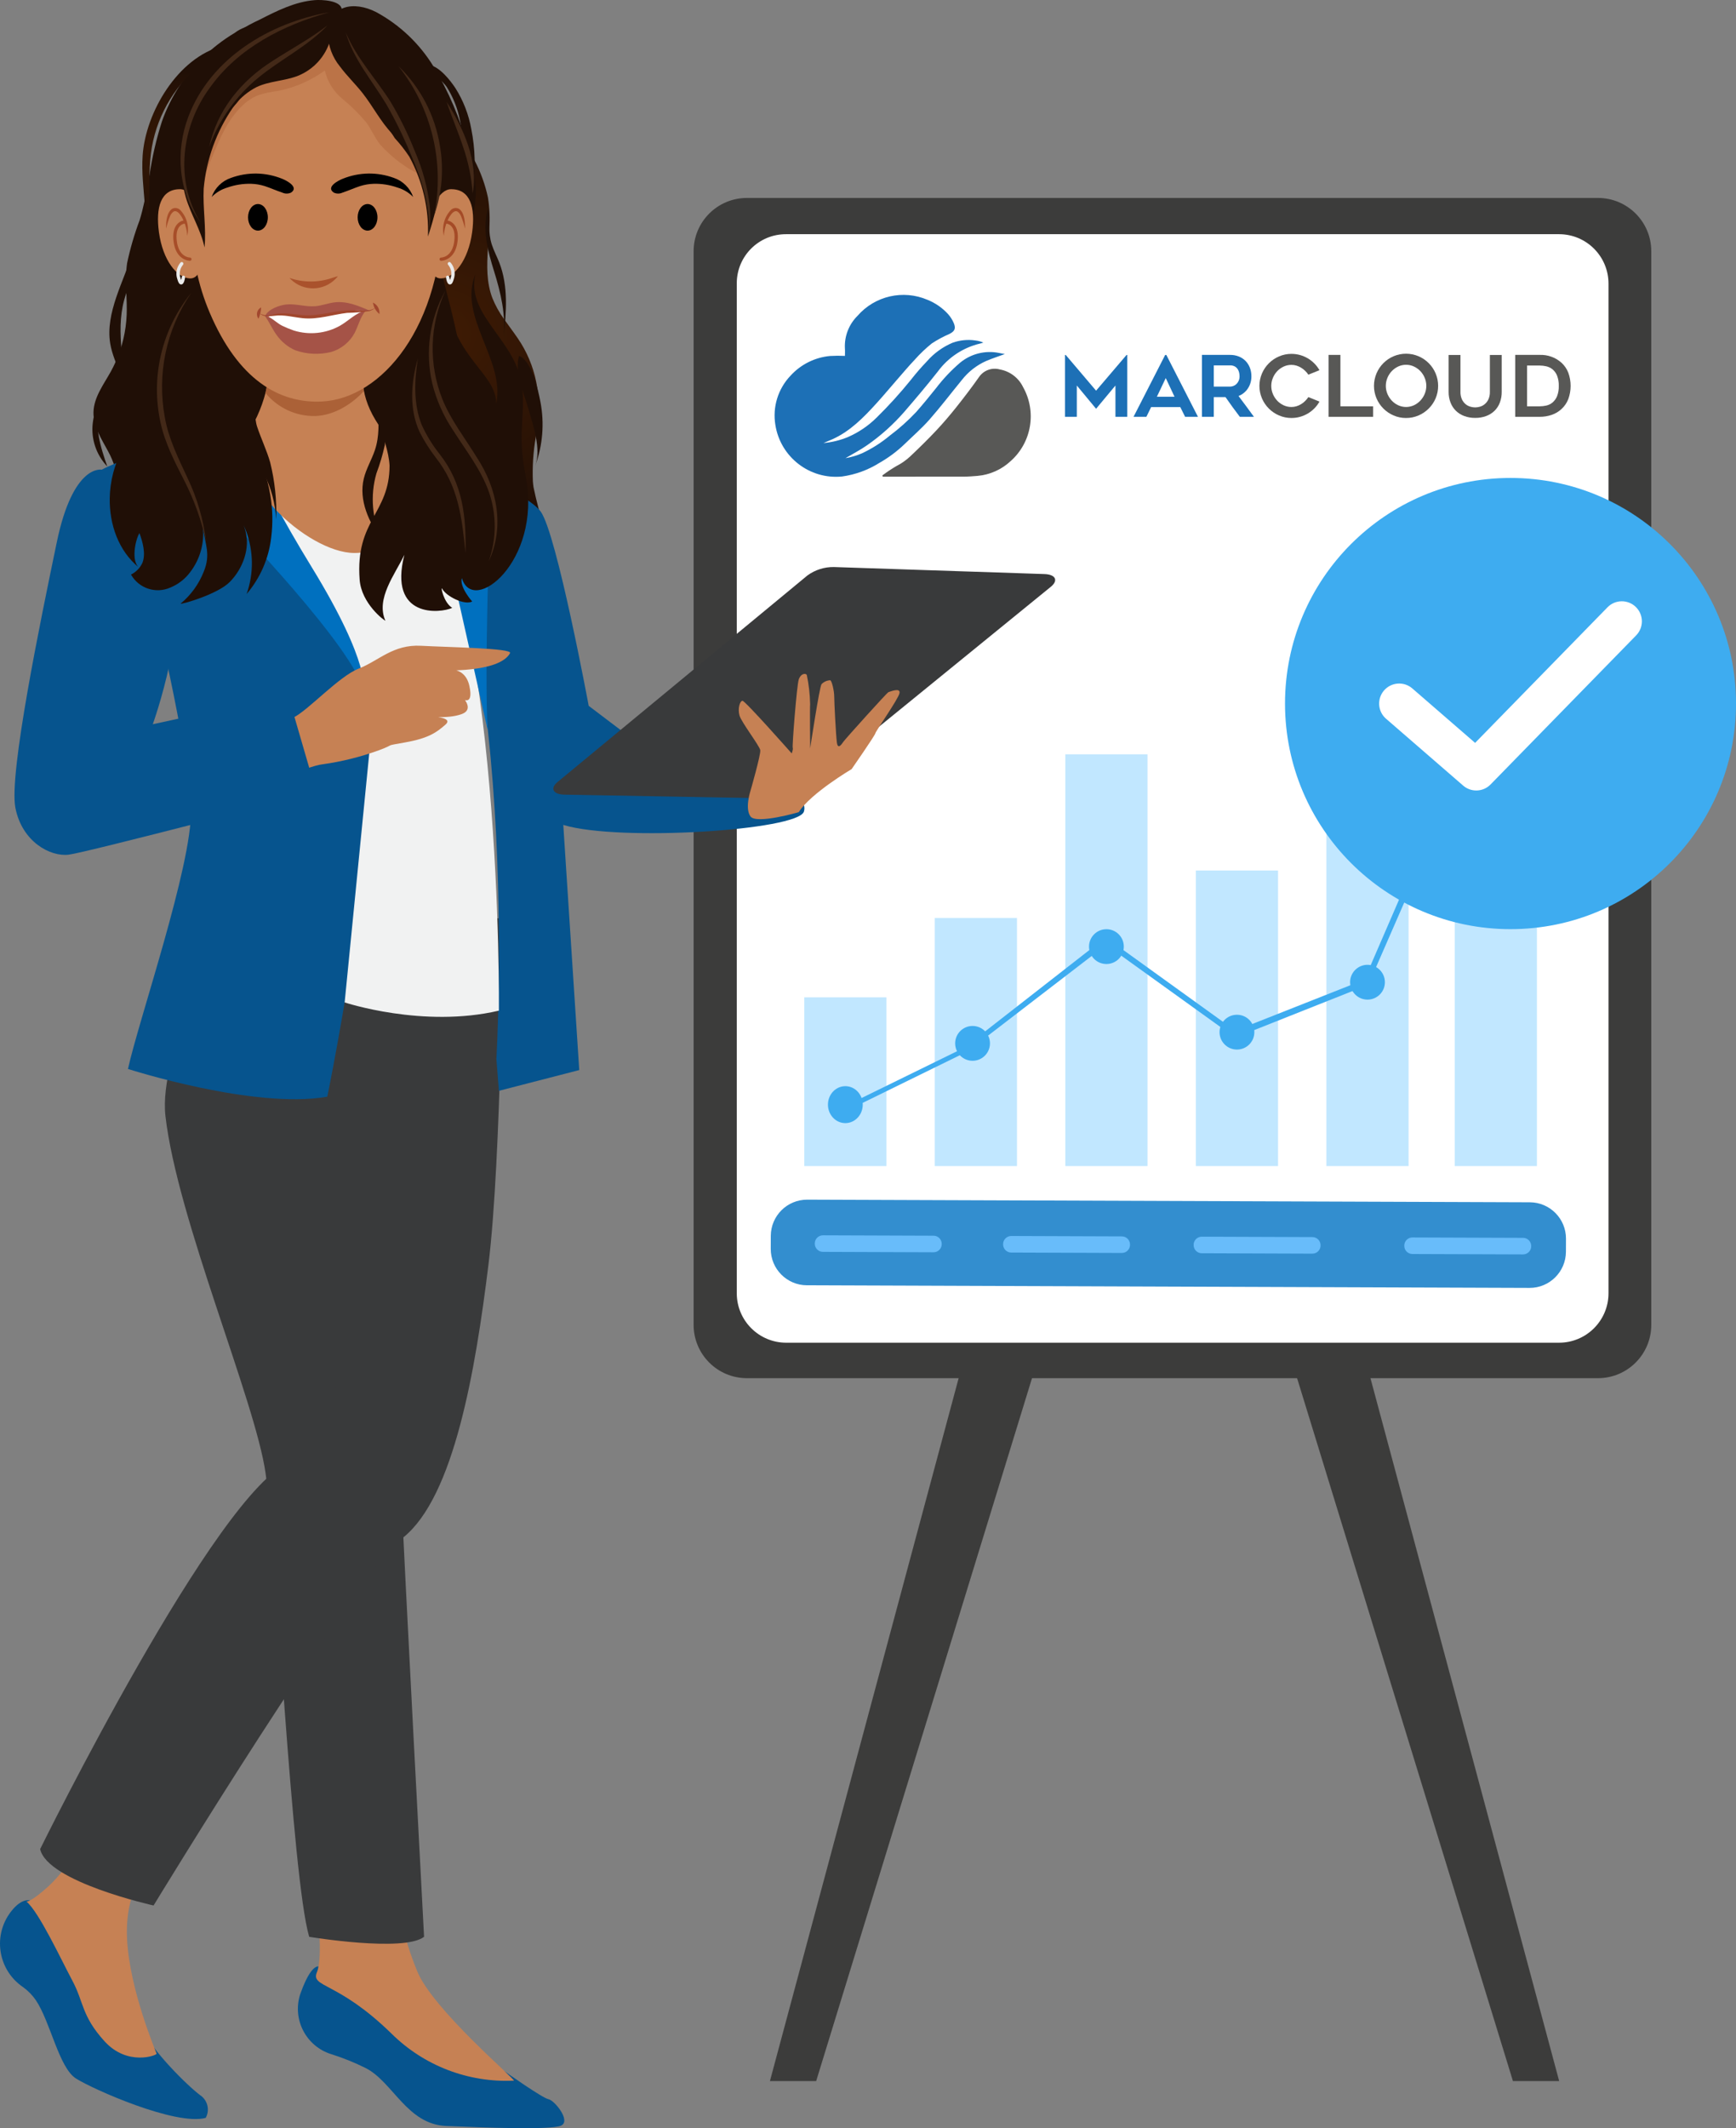 <?xml version="1.0" encoding="utf-8"?>
<svg xmlns="http://www.w3.org/2000/svg" xmlns:xlink="http://www.w3.org/1999/xlink" version="1.1" id="Layer_2_00000044143674113690015890000007216504027601404083_" x="0px" y="0px" viewBox="0 0 316.263 387.519" style="enable-background:new 0 0 316.263 387.519;">
<rect x="0" y="0" width="316.263" height="387.519" fill="#808080" stroke="none"/>
<style type="text/css">
	.st0{fill:#3C3C3B;}
	.st1{fill:#FFFFFF;}
	.st2{fill:#C1E7FF;}
	.st3{fill:#3EACF0;}
	.st4{fill:#1D70B6;}
	.st5{fill:#585856;}
	.st6{fill:#338ECF;}
	.st7{fill:#68BCFA;}
	.st8{fill:url(#SVGID_1_);}
	.st9{fill:url(#SVGID_00000136390488287676526270000011921797951077816985_);}
	.st10{fill:#06548E;}
	.st11{fill:#C68154;}
	.st12{fill:#393A3B;}
	.st13{fill:#F1F2F2;}
	.st14{fill:#0070BF;}
	.st15{fill:#E0E0E0;}
	.st16{fill:url(#SVGID_00000031920704176228756310000014449777971350634418_);}
	.st17{fill:#AB6137;}
	.st18{fill:#BB7347;}
	.st19{fill:url(#SVGID_00000076582217896560801070000000654658894813200034_);}
	.st20{fill:url(#SVGID_00000005241030270735330470000017847094987662053002_);}
	.st21{fill:#A54B27;}
	.st22{fill:#AA522C;}
	.st23{fill:#A55347;}
	.st24{fill:#A1472E;}
	.st25{fill:#EAEAEA;}
	.st26{fill:#A74E29;}
	.st27{fill:#ABADB4;}
	.st28{fill:url(#SVGID_00000044896934504877830930000003866353927088748716_);}
	.st29{fill:url(#SVGID_00000179639997712623614850000003924276917899497143_);}
	.st30{fill:url(#SVGID_00000142878662398439889980000000092058601762641033_);}
	.st31{fill:url(#SVGID_00000085956875588720811660000002063083367243335831_);}
	.st32{fill:url(#SVGID_00000135673275451371609740000017747022983294724539_);}
	.st33{fill:url(#SVGID_00000039133090049768998060000007776206428257644680_);}
	.st34{fill:url(#SVGID_00000088130303026266927200000012724879489629773726_);}
	.st35{fill:url(#SVGID_00000157999222955920295870000014650574263800377521_);}
	.st36{fill:url(#SVGID_00000175283759966171975630000017539025319889211020_);}
	.st37{fill:url(#SVGID_00000119095485813320270040000003072841727671264662_);}
	.st38{fill:url(#SVGID_00000033343920611431920170000015710546211682840751_);}
	.st39{fill:url(#SVGID_00000160910313354966788060000010469096189738839180_);}
	.st40{fill:url(#SVGID_00000115510866621448770090000009679573367348056246_);}
	.st41{fill:#432918;}
</style>
<path class="st0" d="M136.051,36.045h155.089c5.346,0.011,9.678,4.342,9.689,9.689v195.528&#xD;&#xA;	c-0.011,5.346-4.342,9.678-9.689,9.689H136.051c-5.346-0.011-9.678-4.342-9.689-9.689V45.734&#xD;&#xA;	C126.373,40.387,130.705,36.056,136.051,36.045z"/>
<path class="st1" d="M143.212,42.644h140.836c4.959,0.01,8.977,4.027,8.987,8.987v183.874&#xD;&#xA;	c-0.01,4.959-4.027,8.977-8.987,8.987H143.212c-4.959-0.01-8.977-4.027-8.987-8.987v-183.944&#xD;&#xA;	c0.015-4.94,4.032-8.932,8.972-8.916C143.202,42.644,143.207,42.644,143.212,42.644z"/>
<rect x="146.517" y="181.605" class="st2" width="14.973" height="30.725"/>
<rect x="170.299" y="167.156" class="st2" width="14.973" height="45.174"/>
<rect x="194.08" y="137.353" class="st2" width="14.973" height="74.977"/>
<rect x="217.861" y="158.512" class="st2" width="14.973" height="53.819"/>
<rect x="241.642" y="135.548" class="st2" width="14.973" height="76.783"/>
<rect x="265.022" y="113.484" class="st2" width="14.973" height="98.846"/>
<polygon class="st3" points="154.404,202.171 154.005,201.386 175.643,190.786 201.434,170.674 225.046,187.681 &#xD;&#xA;	248.568,178.388 272.19,123.812 273.254,124.392 249.289,179.314 225.032,188.942 201.523,172.042 &#xD;&#xA;	176.228,191.476"/>
<ellipse class="st3" cx="154.004" cy="201.143" rx="3.17" ry="3.364"/>
<circle class="st3" cx="272.91" cy="124.638" r="3.17"/>
<circle class="st3" cx="249.129" cy="178.851" r="3.17"/>
<circle class="st3" cx="225.347" cy="187.945" r="3.17"/>
<circle class="st3" cx="177.18" cy="189.986" r="3.17"/>
<circle class="st3" cx="201.566" cy="172.367" r="3.17"/>
<polygon class="st0" points="235.957,249.827 275.624,378.938 284.049,378.938 249.367,249.827"/>
<polygon class="st0" points="188.356,249.827 148.689,378.938 140.264,378.938 174.947,249.827"/>
<path class="st4" d="M153.929,64.805c0-0.443,0.036-0.915-0.006-1.38c-0.109-2.209,0.727-4.36,2.299-5.916&#xD;&#xA;	c3.169-3.64,8.327-4.816,12.761-2.909c1.41,0.569,2.676,1.445,3.706,2.564&#xD;&#xA;	c0.462,0.509,0.832,1.094,1.093,1.73c0.383,0.971,0.108,1.445-0.82,1.915&#xD;&#xA;	c-1.119,0.482-2.194,1.061-3.212,1.73c-1.115,0.9-2.154,1.89-3.106,2.961&#xD;&#xA;	c-1.112,1.174-2.155,2.414-3.219,3.633c-1.257,1.438-2.477,2.909-3.763,4.321&#xD;&#xA;	c-2.33,2.56-4.739,5.038-7.964,6.506c-0.553,0.251-1.126,0.459-1.681,0.716&#xD;&#xA;	c1.524-0.135,3.018-0.499,4.433-1.081c1.955-0.847,3.734-2.051,5.247-3.551&#xD;&#xA;	c2.198-2.158,4.27-4.439,6.208-6.833c0.93-1.193,1.921-2.337,2.969-3.427&#xD;&#xA;	c1.281-1.465,2.879-2.62,4.672-3.378c1.331-0.475,2.758-0.616,4.156-0.409&#xD;&#xA;	c0.497,0.053,0.982,0.183,1.438,0.386c-0.199,0.06-0.394,0.131-0.596,0.177&#xD;&#xA;	c-3.079,0.728-5.799,2.525-7.678,5.07c-1.966,2.501-4.027,4.93-6.105,7.34&#xD;&#xA;	c-2.005,2.306-4.287,4.356-6.795,6.102c-1.248,0.877-2.622,1.575-3.944,2.358&#xD;&#xA;	c1.038-0.173,2.051-0.471,3.017-0.889c1.806-0.845,3.497-1.919,5.03-3.195&#xD;&#xA;	c1.746-1.303,3.373-2.758,4.863-4.347c1.244-1.412,2.436-2.872,3.613-4.341&#xD;&#xA;	c1.29-1.688,2.754-3.235,4.369-4.616c1.979-1.63,4.589-2.281,7.102-1.77&#xD;&#xA;	c0.323,0.053,0.644,0.122,1.042,0.197c-1.207,0.444-2.314,0.806-3.385,1.256&#xD;&#xA;	c-1.757,0.78-3.293,1.983-4.472,3.501c-1.952,2.379-3.813,4.836-5.844,7.144&#xD;&#xA;	c-1.417,1.61-3.052,3.028-4.594,4.527c-1.364,1.304-2.884,2.437-4.524,3.371&#xD;&#xA;	c-2.075,1.308-4.404,2.16-6.834,2.499c-5.902,0.584-11.234-3.542-12.151-9.401&#xD;&#xA;	c-0.538-3.261,0.491-6.585,2.777-8.972c1.866-2.043,4.427-3.317,7.182-3.573&#xD;&#xA;	C152.117,64.767,153.024,64.762,153.929,64.805z"/>
<path class="st5" d="M160.748,86.567c0.819-0.617,1.673-1.186,2.559-1.703&#xD;&#xA;	c0.923-0.469,1.775-1.067,2.531-1.775c1.616-1.53,3.21-3.089,4.735-4.709&#xD;&#xA;	c1.288-1.369,2.508-2.806,3.679-4.276c1.42-1.783,2.801-3.6,4.114-5.463&#xD;&#xA;	c0.84-1.219,2.362-1.769,3.787-1.369c1.838,0.33,3.408,1.52,4.223,3.2&#xD;&#xA;	c2.523,4.475,1.575,10.104-2.276,13.505c-1.649,1.534-3.763,2.475-6.006,2.674&#xD;&#xA;	c-0.817,0.067-1.638,0.138-2.457,0.14c-4.649,0.013-9.298,0.006-13.948,0.006h-0.863L160.748,86.567z"/>
<path class="st4" d="M205.367,64.637v11.259h-2.156v-5.699l-3.527,4.236l-3.512-4.236v5.699h-2.156V64.637&#xD;&#xA;	h0.139l5.529,6.5l5.545-6.5H205.367z"/>
<path class="st4" d="M206.508,75.896l5.76-11.259h0.216l5.76,11.259h-2.341l-0.878-1.771h-5.313&#xD;&#xA;	l-0.863,1.771H206.508z M210.758,72.246h3.219l-1.602-3.404L210.758,72.246z"/>
<path class="st4" d="M221.124,75.896h-2.156V64.622h5.122c0.54-0.006,1.077,0.09,1.581,0.285&#xD;&#xA;	c0.46,0.178,0.878,0.451,1.227,0.8c0.345,0.353,0.615,0.772,0.795,1.233&#xD;&#xA;	c0.194,0.498,0.291,1.028,0.285,1.563c0.018,0.792-0.206,1.571-0.64,2.233&#xD;&#xA;	c-0.411,0.624-1.007,1.104-1.705,1.371c0.947,1.253,1.883,2.516,2.807,3.789h-2.572&#xD;&#xA;	c-0.451-0.585-0.891-1.176-1.32-1.771c-0.43-0.596-0.86-1.202-1.29-1.818h-2.134L221.124,75.896z&#xD;&#xA;	 M221.124,70.398h2.963c0.207-0.003,0.413-0.042,0.606-0.116c0.21-0.077,0.401-0.198,0.56-0.355&#xD;&#xA;	c0.172-0.17,0.31-0.371,0.407-0.593c0.113-0.263,0.167-0.546,0.161-0.832&#xD;&#xA;	c-0.003-0.197-0.024-0.392-0.061-0.585c-0.042-0.229-0.125-0.448-0.246-0.647&#xD;&#xA;	c-0.13-0.213-0.309-0.393-0.522-0.523c-0.275-0.156-0.589-0.231-0.906-0.216h-2.963L221.124,70.398z"/>
<path class="st5" d="M240.376,73.124c-0.244,0.449-0.55,0.861-0.909,1.224&#xD;&#xA;	c-0.357,0.362-0.758,0.678-1.194,0.939c-0.906,0.541-1.941,0.826-2.996,0.824&#xD;&#xA;	c-0.778,0.004-1.549-0.153-2.264-0.462c-1.399-0.598-2.514-1.712-3.111-3.111&#xD;&#xA;	c-0.616-1.447-0.616-3.082,0-4.528c0.598-1.399,1.713-2.513,3.111-3.111&#xD;&#xA;	c0.714-0.309,1.485-0.467,2.264-0.462c0.534-0.001,1.065,0.071,1.579,0.216&#xD;&#xA;	c0.497,0.139,0.974,0.344,1.417,0.609c0.436,0.262,0.837,0.577,1.194,0.939&#xD;&#xA;	c0.356,0.36,0.662,0.767,0.909,1.21l-2.017,0.816c-0.168-0.251-0.362-0.483-0.578-0.693&#xD;&#xA;	c-0.222-0.217-0.467-0.408-0.731-0.57c-0.265-0.163-0.55-0.292-0.847-0.385&#xD;&#xA;	c-0.299-0.093-0.611-0.14-0.924-0.139c-0.498-0.003-0.99,0.104-1.44,0.316&#xD;&#xA;	c-0.437,0.204-0.832,0.488-1.163,0.839c-0.334,0.357-0.6,0.772-0.785,1.224&#xD;&#xA;	c-0.39,0.934-0.39,1.985,0,2.919c0.187,0.449,0.453,0.862,0.785,1.217&#xD;&#xA;	c0.331,0.351,0.726,0.636,1.163,0.839c0.45,0.211,0.942,0.319,1.44,0.316&#xD;&#xA;	c0.313,0.001,0.625-0.046,0.924-0.139c0.297-0.092,0.582-0.222,0.847-0.385&#xD;&#xA;	c0.266-0.163,0.511-0.357,0.731-0.578c0.215-0.214,0.409-0.449,0.578-0.701L240.376,73.124z"/>
<path class="st5" d="M250.156,73.986v1.91h-8.117V64.622h2.156v9.364H250.156z"/>
<path class="st5" d="M256.147,76.112c-0.779,0.004-1.55-0.153-2.264-0.462&#xD;&#xA;	c-1.399-0.598-2.513-1.712-3.111-3.111c-0.616-1.455-0.616-3.097,0-4.551&#xD;&#xA;	c0.594-1.403,1.709-2.521,3.111-3.119c1.452-0.616,3.092-0.616,4.544,0&#xD;&#xA;	c1.401,0.598,2.517,1.716,3.111,3.119c0.616,1.455,0.616,3.097,0,4.551&#xD;&#xA;	c-0.598,1.399-1.712,2.513-3.111,3.111C257.707,75.96,256.931,76.117,256.147,76.112z M256.155,66.424&#xD;&#xA;	c-0.497-0.004-0.988,0.104-1.437,0.315c-0.438,0.205-0.834,0.49-1.168,0.84&#xD;&#xA;	c-0.337,0.356-0.606,0.771-0.791,1.224c-0.389,0.934-0.389,1.985,0,2.919&#xD;&#xA;	c0.188,0.452,0.456,0.867,0.791,1.224c0.332,0.354,0.729,0.642,1.168,0.847&#xD;&#xA;	c0.912,0.421,1.962,0.421,2.874,0c0.44-0.206,0.836-0.493,1.168-0.847&#xD;&#xA;	c0.335-0.357,0.603-0.772,0.792-1.224c0.39-0.934,0.39-1.985,0-2.919&#xD;&#xA;	c-0.186-0.454-0.454-0.869-0.792-1.224c-0.334-0.35-0.73-0.635-1.168-0.84&#xD;&#xA;	C257.143,66.528,256.652,66.421,256.155,66.424z"/>
<path class="st5" d="M268.746,76.096c-0.677,0.009-1.351-0.106-1.987-0.339&#xD;&#xA;	c-0.569-0.209-1.088-0.534-1.525-0.955c-0.429-0.422-0.762-0.932-0.978-1.494&#xD;&#xA;	c-0.238-0.624-0.356-1.288-0.347-1.956v-6.715h2.156v6.704c-0.017,0.482,0.078,0.961,0.277,1.399&#xD;&#xA;	c0.161,0.339,0.395,0.638,0.685,0.876c0.258,0.209,0.557,0.36,0.878,0.446&#xD;&#xA;	c0.548,0.164,1.131,0.164,1.679,0c0.321-0.085,0.62-0.237,0.878-0.446&#xD;&#xA;	c0.29-0.238,0.524-0.537,0.685-0.876c0.199-0.439,0.294-0.918,0.277-1.399v-6.704h2.156v6.715&#xD;&#xA;	c0.009,0.667-0.106,1.331-0.339,1.956c-0.211,0.563-0.542,1.072-0.97,1.494&#xD;&#xA;	c-0.437,0.421-0.956,0.746-1.525,0.955C270.107,75.991,269.428,76.106,268.746,76.096z"/>
<path class="st5" d="M280.491,75.896h-4.445V64.622h4.445c1.456-0.056,2.877,0.452,3.967,1.417&#xD;&#xA;	c0.553,0.503,0.982,1.128,1.253,1.825c0.564,1.552,0.564,3.253,0,4.805&#xD;&#xA;	c-0.271,0.697-0.7,1.322-1.253,1.825c-0.509,0.466-1.109,0.822-1.761,1.047&#xD;&#xA;	C281.987,75.784,281.241,75.904,280.491,75.896z M278.202,73.986h2.295&#xD;&#xA;	c0.41-0.001,0.818-0.048,1.217-0.139c0.41-0.092,0.792-0.279,1.117-0.547&#xD;&#xA;	c0.36-0.307,0.642-0.695,0.824-1.132c0.237-0.602,0.347-1.247,0.323-1.894&#xD;&#xA;	c0.024-0.65-0.086-1.297-0.323-1.902c-0.18-0.44-0.466-0.829-0.832-1.132&#xD;&#xA;	c-0.329-0.262-0.714-0.447-1.124-0.539c-0.394-0.091-0.797-0.137-1.201-0.139h-2.295L278.202,73.986z"/>
<path class="st6" d="M147.06,218.447l131.64,0.476c3.652,0.013,6.603,2.985,6.589,6.637l0,0l-0.009,2.364&#xD;&#xA;	c-0.013,3.652-2.985,6.603-6.637,6.589l-131.64-0.476c-3.652-0.013-6.603-2.985-6.589-6.637&#xD;&#xA;	c0-0,0-0,0-0l0.009-2.364c0.013-3.652,2.985-6.603,6.637-6.589&#xD;&#xA;	C147.06,218.447,147.06,218.447,147.06,218.447z"/>
<path class="st7" d="M170.073,228.027l-20.155-0.073c-0.82-0.003-1.482-0.67-1.48-1.49l0-0.047&#xD;&#xA;	c0.003-0.82,0.67-1.482,1.49-1.48h0l20.155,0.073c0.82,0.003,1.482,0.67,1.479,1.49&#xD;&#xA;	c0,0,0,0,0,0l-0,0.047c-0.003,0.82-0.67,1.482-1.49,1.48H170.073z"/>
<path class="st7" d="M204.377,228.15l-20.155-0.073c-0.82-0.003-1.482-0.67-1.479-1.49v-0&#xD;&#xA;	l0-0.047c0.003-0.82,0.67-1.482,1.49-1.48l20.155,0.073c0.82,0.003,1.482,0.67,1.479,1.49&#xD;&#xA;	v0l-0,0.047c-0.003,0.82-0.67,1.482-1.49,1.48&#xD;&#xA;	C204.377,228.15,204.377,228.15,204.377,228.15z"/>
<path class="st7" d="M239.088,228.276l-20.155-0.073c-0.82-0.003-1.482-0.67-1.479-1.49&#xD;&#xA;	c0-0,0-0,0-0l0-0.047c0.003-0.82,0.67-1.482,1.49-1.48c0,0,0,0,0,0&#xD;&#xA;	l20.155,0.073c0.82,0.003,1.482,0.67,1.479,1.49l-0,0.047&#xD;&#xA;	C240.575,227.617,239.908,228.279,239.088,228.276z"/>
<path class="st7" d="M277.464,228.415l-20.155-0.073c-0.82-0.003-1.482-0.67-1.479-1.49&#xD;&#xA;	c0-0,0-0,0-0l0-0.047c0.003-0.82,0.67-1.482,1.49-1.48l20.155,0.073&#xD;&#xA;	c0.82,0.003,1.482,0.67,1.48,1.49c0,0,0,0,0,0l-0,0.047&#xD;&#xA;	c-0.003,0.82-0.67,1.482-1.49,1.48C277.464,228.415,277.464,228.415,277.464,228.415z"/>
<circle class="st3" cx="275.184" cy="128.109" r="41.08"/>
<g>
	<path class="st1" d="M268.943,143.939c-0.85,0-1.702-0.295-2.392-0.893l-14.041-12.169&#xD;&#xA;		c-1.524-1.321-1.689-3.628-0.368-5.153c1.321-1.522,3.627-1.689,5.153-0.368l11.44,9.915&#xD;&#xA;		l24.115-24.684c1.409-1.443,3.722-1.47,5.166-0.06c1.443,1.41,1.47,3.723,0.061,5.166&#xD;&#xA;		l-26.521,27.145C270.843,143.569,269.895,143.939,268.943,143.939z"/>
</g>
<radialGradient id="SVGID_1_" cx="81.153" cy="-481.197" r="38.509" gradientTransform="matrix(1 0 0 1 0 542)" gradientUnits="userSpaceOnUse">
	<stop offset="0" style="stop-color:#3F1B04"/>
	<stop offset="1" style="stop-color:#200F06"/>
</radialGradient>
<path class="st8" d="M99.152,96.082c-0.171,0.203-0.346,0.401-0.521,0.6&#xD;&#xA;	c-0.496,0.56-1.001,1.109-1.515,1.647c-0.524,0.544-1.057,1.078-1.601,1.601&#xD;&#xA;	c-0.934,0.9-1.894,1.762-2.89,2.59l-0.048,0.039l-0.231,0.191&#xD;&#xA;	c-0.115,0.095-0.231,0.189-0.346,0.281c-0.985,0.796-1.995,1.559-3.031,2.279&#xD;&#xA;	c-1.354,0.955-2.746,1.844-4.177,2.666c-1.365,0.784-2.754,1.506-4.177,2.173&#xD;&#xA;	c-1.642,0.766-3.321,1.451-5.037,2.055c-2.058-0.494-4.015-1.341-5.782-2.505&#xD;&#xA;	c-1.675-1.095-3.125-2.499-4.274-4.138c-0.24-0.346-0.464-0.706-0.673-1.075&#xD;&#xA;	c-1.683-3.001-2.133-6.54-1.255-9.867c0.355-1.326,0.957-2.573,1.774-3.676&#xD;&#xA;	c0.216-0.29,0.446-0.57,0.69-0.837c0.654-0.716,1.351-1.392,2.087-2.023&#xD;&#xA;	c0.191-0.171,0.385-0.339,0.579-0.507c0.247-0.214,0.494-0.431,0.738-0.648&#xD;&#xA;	c0.528-0.47,1.045-0.95,1.522-1.455c0.788-0.791,1.442-1.706,1.935-2.708&#xD;&#xA;	c0.252-0.526,0.448-1.077,0.586-1.645c0.162-0.671,0.253-1.358,0.27-2.048&#xD;&#xA;	c0.019-0.934-0.047-1.868-0.196-2.791c-0.357-2.306-1.098-4.675-1.578-7.039&#xD;&#xA;	c-0.215-1.007-0.357-2.028-0.424-3.056c-0.002-0.06-0.007-0.125-0.009-0.187&#xD;&#xA;	c-0.187-4.221,1.462-8.264,2.597-12.335c1.86-7.108,2.514-14.478,1.937-21.803&#xD;&#xA;	c-0.007-0.099-0.014-0.196-0.018-0.295c-0.042-0.646-0.09-1.287-0.145-1.933v-0.007&#xD;&#xA;	c-0.039-0.466-0.083-0.934-0.129-1.398c-0.261-2.641-0.62-5.273-1.052-7.881&#xD;&#xA;	c-0.046-0.293-0.095-0.581-0.143-0.87c-0.078-0.461-0.157-0.92-0.24-1.375&#xD;&#xA;	c-0.051-0.291-0.106-0.584-0.157-0.876c-0.271-1.262-0.426-2.546-0.464-3.836&#xD;&#xA;	c-0.02-0.832,0.115-1.66,0.399-2.443c0.03-0.083,0.065-0.166,0.101-0.247&#xD;&#xA;	c1.342-2.948,3.024-0.187,3.845,1.485c1.82,3.704,3.639,7.408,5.457,11.11&#xD;&#xA;	c0.249,0.5,0.496,1.006,0.743,1.506c0.281,0.574,0.565,1.146,0.844,1.721&#xD;&#xA;	c0.221,0.447,0.441,0.893,0.657,1.338c0.226,0.459,0.452,0.92,0.673,1.379&#xD;&#xA;	c1.11,2.133,1.927,4.406,2.429,6.758c0.295,1.881,0.373,3.789,0.231,5.688&#xD;&#xA;	c-0.062,1.197-0.164,2.392-0.242,3.584c-0.21,3.102-0.277,6.163,0.823,9.032&#xD;&#xA;	c0.545,1.341,1.25,2.611,2.099,3.783c0.074,0.104,0.148,0.208,0.221,0.314&#xD;&#xA;	c0.973,1.377,2.027,2.717,2.911,4.152c1.508,2.467,2.505,5.211,2.934,8.07&#xD;&#xA;	c0.143,0.942,0.222,1.892,0.238,2.844c-0.014,2.04-0.181,4.076-0.498,6.091v0.002&#xD;&#xA;	c-0.47,2.671-0.651,5.384-0.54,8.093c0.028,0.357,0.067,0.713,0.12,1.07&#xD;&#xA;	C97.715,91.209,98.367,93.666,99.152,96.082z"/>
<radialGradient id="SVGID_00000134950921168026739190000005810367155424842665_" cx="35.241" cy="-981.017" r="40.934" gradientTransform="matrix(1 0 0 -1 0 389.519)" gradientUnits="userSpaceOnUse">
	<stop offset="0" style="stop-color:#3F1B04"/>
	<stop offset="1" style="stop-color:#200F06"/>
</radialGradient>
<path style="fill:url(#SVGID_00000134950921168026739190000005810367155424842665_);" d="M56.024,92.401&#xD;&#xA;	c-0,0.264-0.016,0.528-0.046,0.791c-0.292,1.657-0.873,3.25-1.718,4.705&#xD;&#xA;	c-0.583,1.085-1.073,2.216-1.465,3.384c-0.625,2.055-0.6,4.253-1.049,6.357&#xD;&#xA;	c-0.452,2.099-1.564,4.272-3.568,5.046c-1.424,0.408-2.93,0.437-4.368,0.085&#xD;&#xA;	c-1.847-0.286-3.695-0.573-5.542-0.86c-0.272-0.101-0.542-0.205-0.812-0.309&#xD;&#xA;	c-0.3-0.113-0.597-0.231-0.893-0.351c-2.069-0.841-4.085-1.807-6.036-2.892&#xD;&#xA;	c-0.03-0.016-0.058-0.03-0.085-0.046c-1.236-0.692-2.438-1.425-3.605-2.2&#xD;&#xA;	c-0.632-0.422-1.255-0.856-1.868-1.301c-1.826-1.328-3.568-2.767-5.217-4.308&#xD;&#xA;	c-0.074-0.069-0.148-0.136-0.219-0.205c-1.404-1.328-2.736-2.73-3.99-4.2l-0.042-0.048l-0.106-0.127&#xD;&#xA;	c-0.18-0.212-0.36-0.424-0.535-0.641c-0.044-0.051-0.088-0.101-0.129-0.155&#xD;&#xA;	c-0.09-0.111-0.182-0.221-0.272-0.332c1.714-1.531,4.087-2.426,5.535-4.099&#xD;&#xA;	c0.328-0.369,0.601-0.784,0.81-1.232c0.485-1.122,0.596-2.371,0.318-3.561&#xD;&#xA;	c-0.053-0.274-0.118-0.544-0.196-0.816c-0.312-1.018-0.729-2.001-1.245-2.931&#xD;&#xA;	c-0.602-1.116-1.273-2.24-1.787-3.404c-0.424-0.899-0.703-1.858-0.828-2.844&#xD;&#xA;	c-0.028-0.284-0.039-0.569-0.035-0.853c0.062-2.715,1.843-5.026,3.158-7.401&#xD;&#xA;	c0.314-0.572,0.607-1.156,0.87-1.751c1.21-2.7,1.894-5.606,2.016-8.562&#xD;&#xA;	c0.053-1.322-0.005-2.648-0.058-3.972c-0.076-1.364-0.078-2.732-0.007-4.096&#xD;&#xA;	c0.032-0.452,0.078-0.904,0.143-1.354c0.563-2.661,1.326-5.275,2.283-7.821&#xD;&#xA;	c0.351-1.149,0.641-2.318,0.897-3.492c0.344-1.568,0.623-3.148,0.904-4.731&#xD;&#xA;	c0.488-3.303,1.243-6.561,2.258-9.742c0.797-2.263,1.862-4.422,3.171-6.433&#xD;&#xA;	c1.281-1.963,2.778-3.775,4.463-5.404c0.42-0.404,0.846-0.793,1.285-1.172&#xD;&#xA;	c0.385-0.332,0.78-0.657,1.181-0.969c1.008-0.79,2.065-1.513,3.167-2.166&#xD;&#xA;	c0.575-0.447,1.222-0.792,1.914-1.019c0.299-0.058,0.607,0.047,0.807,0.277&#xD;&#xA;	c0.252,0.345,0.345,0.782,0.254,1.199c-0.048,0.373-0.133,0.74-0.256,1.096&#xD;&#xA;	c-0.108,0.321-0.221,0.602-0.307,0.803c-0.042,0.092-0.081,0.187-0.125,0.279&#xD;&#xA;	c-1.386,3.204-3.077,6.283-4.583,9.426c-0.69,1.442-1.345,2.892-1.91,4.38&#xD;&#xA;	c-0.406,1.059-0.77,2.133-1.072,3.231c-0.669,2.528-1.092,5.115-1.264,7.724&#xD;&#xA;	c-0.039,0.494-0.074,0.989-0.101,1.483c-0.053,0.893-0.09,1.785-0.118,2.68&#xD;&#xA;	c-0.021,0.683-0.038,1.365-0.051,2.048c-0.007,0.353-0.016,0.706-0.023,1.056&#xD;&#xA;	c-0.002,0.145-0.005,0.288-0.009,0.436c-0.009,0.586-0.021,1.169-0.023,1.755&#xD;&#xA;	c-0.054,2.117,0.129,4.232,0.547,6.308c0.175,0.795,0.414,1.574,0.715,2.33&#xD;&#xA;	c1.331,3.317,3.889,5.96,5.96,8.873c1.758,2.468,3.222,5.434,3.098,8.393&#xD;&#xA;	c-0.019,0.535-0.093,1.067-0.221,1.587c-0.173,0.697-0.447,1.388-0.616,2.09&#xD;&#xA;	c-0.125,0.464-0.172,0.946-0.138,1.425c-0,0.022,0,0.043,0.002,0.065&#xD;&#xA;	c0.16,0.968,0.603,1.866,1.273,2.583c0.025,0.036,0.053,0.07,0.083,0.101&#xD;&#xA;	c0.24,0.286,0.489,0.563,0.733,0.835c0.341,0.383,0.68,0.766,1.013,1.156&#xD;&#xA;	c0.055,0.069,0.111,0.134,0.166,0.201c0.54,0.639,1.063,1.292,1.571,1.96&#xD;&#xA;	c0.346,0.452,0.685,0.913,1.017,1.377c1.125,1.576,2.165,3.212,3.116,4.899&#xD;&#xA;	c0.786,1.28,1.358,2.68,1.693,4.145c0.043,0.223,0.074,0.449,0.092,0.676&#xD;&#xA;	C56.015,92.029,56.024,92.214,56.024,92.401z"/>
<path class="st10" d="M58.222,358.129c-0.197-0.102-0.433-0.094-0.623,0.022&#xD;&#xA;	c-0.603,0.275-1.611,1.328-2.873,4.879c-0.021,0.059-0.042,0.118-0.062,0.177&#xD;&#xA;	c-1.424,4.56,1.119,9.411,5.679,10.834c0.021,0.007,0.042,0.013,0.063,0.02&#xD;&#xA;	c2.156,0.681,4.254,1.532,6.276,2.544c4.929,2.555,7.484,10.22,14.604,10.515&#xD;&#xA;	s18.854,0.747,20.863-0.039s-1.121-4.636-2.217-4.832s-7.908-5.015-7.908-5.015L58.222,358.129z"/>
<path class="st10" d="M5.444,346.052c0,0-1.465-0.503-3.382,1.954l-0.133,0.171&#xD;&#xA;	c-3.175,4.203-2.343,10.184,1.86,13.359c0.118,0.089,0.238,0.175,0.36,0.259&#xD;&#xA;	c0.931,0.663,1.738,1.485,2.386,2.426c2.647,3.931,4.199,12.284,7.302,14.25s18.164,8.648,23.64,7.174&#xD;&#xA;	c0.787-1.428,0.351-3.22-1.004-4.128c-2.373-1.769-9.02-8.353-10.443-11.989&#xD;&#xA;	S5.444,346.052,5.444,346.052z"/>
<path class="st11" d="M57.739,347.122c0,0,1.187,9.139,0,11.989s3.742,1.572,13.6,11.203&#xD;&#xA;	c5.902,5.838,13.979,8.938,22.271,8.55c0.456-0.098-14.786-12.972-17.616-19.95&#xD;&#xA;	s-2.829-10.024-2.829-10.024L57.739,347.122z"/>
<path class="st11" d="M27.162,339.85c0,0-4.472,3.935-4.016,13.22s5.294,20.586,5.385,20.881&#xD;&#xA;	s-5.294,2.359-9.492-2.26s-3.742-7.076-5.842-11.007s-6.115-12.579-8.397-14.446&#xD;&#xA;	c0,0,0.639,0.295,4.016-2.752c2.137-1.997,3.899-4.36,5.203-6.977L27.162,339.85z"/>
<path class="st12" d="M91.618,167.177c0,0-33.117,1.426-47.688,0s-3.466,3.563-3.466,3.563&#xD;&#xA;	s-11.648,20.951-10.324,32.48c2.156,18.787,16.383,51.898,18.238,65.019&#xD;&#xA;	c1.855,13.122,4.769,73.595,7.948,84.434c0,0,17.221,2.853,20.93,0c0,0-3.974-74.736-3.974-77.588&#xD;&#xA;	s-6.302-60.272-6.302-67.688S91.618,167.177,91.618,167.177z"/>
<path class="st12" d="M91.618,167.177c0,0-0.244,43.682-2.629,63.079s-6.293,42.269-15.504,49.682&#xD;&#xA;	s-45.508,67.031-45.508,67.031S8.637,342.69,7.312,336.699c0,0,32.322-65.608,45.569-70.457&#xD;&#xA;	s11.999-56.24,11.469-57.096c-0.53-0.856-1.345-19.435-0.55-20.291&#xD;&#xA;	C64.594,188,91.618,167.177,91.618,167.177z"/>
<path class="st10" d="M38.366,78.392c0,0-20.069,6.204-20.864,7.916s7.948,17.543,8.942,18.827&#xD;&#xA;	s8.147,32.305,8.345,42.36s-9.492,38.164-11.479,47.149c0,0,23.003,7.405,36.316,5.052&#xD;&#xA;	c0,0,12.717-61.614,6.358-77.874S38.366,78.392,38.366,78.392z"/>
<path class="st10" d="M72.94,79.89c0,0,18.479,8.344,20.864,10.483s6.557,23.319,6.557,24.389&#xD;&#xA;	s5.166,80.086,5.166,80.086l-14.639,3.778l-0.456-5.803C90.431,192.822,95.405,109.172,72.94,79.89z"/>
<path class="st10" d="M76.141,81.355c0.895,0.414,19.45,7.806,22.364,11.799s8.743,35.371,8.743,35.371&#xD;&#xA;	l14.174,10.733l17.486,1.533c0,0,8.61,3.566,7.551,6.989s-33.622,5.504-43.774,2.45&#xD;&#xA;	s-9.61-38.962-9.61-38.962L76.141,81.355z"/>
<path class="st13" d="M75.059,84.882l-2.148,8.404l-21.539-9.402h-8.846l22.914,37.435&#xD;&#xA;	c1.815,2.609,2.701,5.752,2.515,8.924l-5.167,52.287c0,0,14.292,4.741,28.1,1.496&#xD;&#xA;	C90.888,184.025,91.618,108.693,75.059,84.882z"/>
<path class="st14" d="M42.526,75.29c0,0-8.233,1.177-9.028,3.53s6.458,12.729,6.458,12.729l6.358-0.856&#xD;&#xA;	l-4.371,3.958c0,0,22.739,23.537,24.261,31.129c0,0,1.57-4.601-9.458-22.572S42.526,75.29,42.526,75.29z"/>
<path class="st14" d="M74.629,81.355c0,0,9.438,4.311,14.604,10.409l-4.073,0.856l4.073,2.032&#xD;&#xA;	c0,0-1.022,27.38-0.393,38.269l-9.303-41.396L74.629,81.355z"/>
<polygon class="st1" points="62.788,86.403 55.719,95.722 39.956,77.323 43.93,72.046"/>
<path class="st1" d="M72.277,77.465c2.365,1.926,4.539,4.075,6.491,6.418&#xD;&#xA;	c2.119,2.853,4.057,9.279,4.057,9.279l-7.236-4.429l-2.649,5.277L72.277,77.465z"/>
<polygon class="st15" points="62.788,86.403 72.911,93.286 60.177,89.844"/>
<path class="st11" d="M46.373,131.998c0,0,4.33,0.003,7.068-1.332s8.284-7.512,11.934-8.931&#xD;&#xA;	c3.65-1.419,6.219-4.424,11.341-4.145c4.995,0.271,16.697,0.435,16.205,1.339&#xD;&#xA;	c-1.996,3.662-12.639,3.13-12.639,3.13s4.293-1.314,5.22,2.799s-1.607,2.555-2.527,1.252&#xD;&#xA;	s4.493,2.714,1.123,3.923c-2.755,0.989-6.017,0.217-8.123,0.884s0.613-0.472,1.525-0.472&#xD;&#xA;	s5.265,0.083,3.65,1.502s-3.07,2.475-7.282,3.226s-1.615,0.25-4.774,1.419&#xD;&#xA;	c-3.362,1.228-6.845,2.095-10.39,2.588c-2.597,0.25-12.636,4.758-12.636,4.758&#xD;&#xA;	S42.253,134.917,46.373,131.998z"/>
<path class="st10" d="M18.533,85.529c0,0-5.204-1.147-8.184,13.187s-8.743,42.146-7.551,48.35&#xD;&#xA;	s6.358,8.985,9.736,8.558s45.105-11.339,45.105-11.339l-5.166-17.757l-24.639,5.348&#xD;&#xA;	c0,0,7.012-19.36,3.436-30.057S25.526,85.606,18.533,85.529z"/>
<path class="st12" d="M191.445,106.842l-45.491,37.028c-1.372,0.991-3.022,1.522-4.715,1.517l-38.404-0.691&#xD;&#xA;	c-2.069-0.037-2.673-1.134-1.265-2.297l45.528-37.617c1.398-1.019,3.09-1.557,4.821-1.531l38.366,1.28&#xD;&#xA;	C192.303,104.599,192.853,105.694,191.445,106.842z"/>
<path class="st11" d="M145.514,147.89c0,0-7.681,2.232-8.779,0.788s0-4.726,0-4.726s1.89-6.564,1.768-7.352&#xD;&#xA;	s-3.414-5.054-3.78-6.301s0.061-2.691,0.549-2.691s8.962,9.583,8.962,9.583s0.305-0.788,0.183-1.05&#xD;&#xA;	s0.732-11.29,1.097-12.406s1.219-1.181,1.463-0.853c0.368,1.749,0.572,3.529,0.61,5.317&#xD;&#xA;	c-0.061,0.591,0.006,8.074,0.006,8.074s1.701-11.224,2.067-11.684c0.413-0.44,0.982-0.699,1.585-0.722&#xD;&#xA;	c0.305,0.066,0.732,1.969,0.732,2.954s0.305,7.089,0.488,8.402s0.853,0.328,1.158-0.131&#xD;&#xA;	s7.986-8.992,8.23-9.058s2.256-0.919,2.012,0.197s-4.328,6.892-4.389,7.286&#xD;&#xA;	s-4.328,6.531-4.328,6.531S147.648,144.476,145.514,147.89z"/>
<radialGradient id="SVGID_00000161615820186881860140000017040007773959954323_" cx="55.848" cy="-983.8" r="33.919" gradientTransform="matrix(1 0 0 -1 0 389.519)" gradientUnits="userSpaceOnUse">
	<stop offset="0" style="stop-color:#3F1B04"/>
	<stop offset="1" style="stop-color:#200F06"/>
</radialGradient>
<path style="fill:url(#SVGID_00000161615820186881860140000017040007773959954323_);" d="M77.9,36.232&#xD;&#xA;	c0.922,10.32,5.014,20.125,6.297,30.406c0.576,4.612,0.512,9.559-1.852,13.56&#xD;&#xA;	c-1.479,2.269-3.356,4.252-5.541,5.853c-3.987,3.192-8.274,5.99-12.8,8.357&#xD;&#xA;	c-3.532,1.846-9.187-6.604-13.168-6.429c-4.658,0.205-7.35,8.469-11.219,5.868&#xD;&#xA;	c-4.228-2.769-7.634-6.624-9.861-11.161c-3.488-7.387-3.044-16.101-0.856-23.972&#xD;&#xA;	c3.434-11.682,9.974-22.212,18.924-30.468c3.167-3.171,6.868-5.76,10.934-7.648&#xD;&#xA;	c4.16-1.779,10.561-3.528,15.112-2.622c3.839,0.764,3.993,4.957,3.922,8.145&#xD;&#xA;	C77.639,29.491,77.675,32.866,77.9,36.232z"/>
<g id="Layer_11">
	<path class="st11" d="M64.549,100.691C55.992,100.697,40.658,86.73,45.75,77.914&#xD;&#xA;		c3.223-5.591,4.191-12.134,2.382-15.725c-0.461-10.457,21.137-6.582,18.983,0.186&#xD;&#xA;		c-2.064,6.479-1.051,10.988,2.441,15.846C75.817,87.456,75.869,100.683,64.549,100.691z"/>
	<path class="st17" d="M67.254,63.355c-0.726,2.088-1.091,4.285-1.079,6.497&#xD;&#xA;		c0.009,0.458,0.043,0.915,0.1,1.369c-1.93,2.137-5.18,4.399-8.83,4.533&#xD;&#xA;		c-3.51,0.073-6.859-1.475-9.077-4.196c0.235-1.115,0.362-2.25,0.381-3.389&#xD;&#xA;		c0.08-1.713-0.226-3.421-0.895-5C47.383,52.712,69.455,56.587,67.254,63.355z"/>
	<path class="st11" d="M80.697,37.88c0,21.736-11.257,34.685-22.016,35.229&#xD;&#xA;		c-7.883,0.399-15.321-4.058-20.479-16.177c-2.161-5.077-3.267-10.54-3.251-16.057&#xD;&#xA;		c0-9.046-0.589-14.036,1.393-20.683c0.59-2.052,1.415-4.03,2.459-5.893&#xD;&#xA;		c3.38-5.889,9.057-9.447,18.53-9.447c5.035,0,8.993,0.957,12.1,2.702&#xD;&#xA;		C79.653,13.293,80.697,21.211,80.697,37.88z"/>
	<path class="st18" d="M35.363,36.728l3.192-7.881c1.392-3.436,2.856-6.982,5.532-9.547&#xD;&#xA;		c0.856-0.855,1.875-1.53,2.997-1.983c1.206-0.372,2.443-0.635,3.697-0.785&#xD;&#xA;		c3.028-0.622,5.89-1.879,8.396-3.689c0.465,2.012,1.581,3.814,3.175,5.128&#xD;&#xA;		c1.585,1.298,3.046,2.741,4.364,4.309c0.922,1.269,1.539,2.742,2.493,3.988&#xD;&#xA;		c1.428,1.601,3.064,3.004,4.864,4.171c0.783,0.596,1.633,0.825,2.414,1.391&#xD;&#xA;		c0.812,0.649,1.469,1.472,1.923,2.407c0.621,1.157,1.113,2.379,1.467,3.644&#xD;&#xA;		c1.291-3.752,1.613-7.668-0.008-11.366c-1.005-2.293-2.789-4.133-4.417-6.035&#xD;&#xA;		c-3.322-3.879-6.128-8.205-9.737-11.818c-1.491-1.492-3.256-2.919-5.356-3.117&#xD;&#xA;		c-1.256-0.062-2.51,0.164-3.666,0.659c-2.999,1.229-5.768,2.957-8.188,5.112&#xD;&#xA;		c-5.054,4.272-9.279,9.437-12.464,15.238c-0.874,1.483-1.534,3.081-1.96,4.748&#xD;&#xA;		c-0.677,3.04-0.039,6.2,0.598,9.249L35.363,36.728z"/>
	<path class="st1" d="M60.049,61.305c-1.965,0.763-4.144,0.76-6.106-0.01&#xD;&#xA;		c-0.85-0.377-1.665-0.83-2.434-1.354l-1.524-0.971c-0.521-0.284-0.977-0.673-1.338-1.144&#xD;&#xA;		c1.492-0.897,3.193-1.389,4.934-1.428c2.049-0.041,4.076,0.552,6.123,0.46&#xD;&#xA;		c0.855-0.045,1.703-0.19,2.524-0.432c0.466-0.16,0.948-0.272,1.437-0.333&#xD;&#xA;		c0.683-0.062,1.37,0.076,1.976,0.396c0.611,0.416-0.278,0.975-0.614,1.304&#xD;&#xA;		c-0.922,0.936-1.936,1.777-3.027,2.51C61.386,60.704,60.732,61.04,60.049,61.305z"/>
	
		<radialGradient id="SVGID_00000165204677739040280690000006462438339665575574_" cx="46.676" cy="-1020.277" r="17.774" gradientTransform="matrix(1 0 0 -1 0 389.519)" gradientUnits="userSpaceOnUse">
		<stop offset="0" style="stop-color:#3F1B04"/>
		<stop offset="1" style="stop-color:#200F06"/>
	</radialGradient>
	<path style="fill:url(#SVGID_00000165204677739040280690000006462438339665575574_);" d="M60.138,7.404&#xD;&#xA;		c-0.878,2.902-3.022,5.25-5.832,6.389c-2.446,0.97-5.223,0.944-7.596,2.08&#xD;&#xA;		c-1.5,0.777-2.822,1.857-3.883,3.171c-4.808,5.602-6.463,13.171-7.957,20.401&#xD;&#xA;		c-2.948-1.948-3.831-5.89-3.776-9.423c0.233-6.065,2.081-11.959,5.354-17.071&#xD;&#xA;		c1.112-1.912,2.496-3.653,4.109-5.167c2.039-1.671,4.284-3.073,6.681-4.171&#xD;&#xA;		c3.211-1.64,6.529-3.311,10.124-3.592c1.166-0.091,4.709,0.024,4.895,1.658&#xD;&#xA;		c0.068,0.597-1.029,1.803-1.258,2.397C60.589,5.145,60.46,6.31,60.138,7.404z"/>
	
		<radialGradient id="SVGID_00000173883029121701296030000008724917309638404739_" cx="73.212" cy="-1016.983" r="18.177" gradientTransform="matrix(1 0 0 -1 0 389.519)" gradientUnits="userSpaceOnUse">
		<stop offset="0" style="stop-color:#3F1B04"/>
		<stop offset="1" style="stop-color:#200F06"/>
	</radialGradient>
	<path style="fill:url(#SVGID_00000173883029121701296030000008724917309638404739_);" d="M78.967,12.09&#xD;&#xA;		c2.769,4.583,4.876,9.534,6.258,14.707c0.81,2.45,1.303,4.993,1.468,7.568&#xD;&#xA;		c0.021,3.219-0.634,6.407-1.923,9.358c-0.258,0.629-0.807,1.377-1.441,1.13&#xD;&#xA;		c-1.627-2.167-2.783-4.651-3.394-7.291c-0.472-2.049-0.622-4.209-1.557-6.092&#xD;&#xA;		c-1.485-2.989-4.638-4.713-6.943-7.127c-2.106-2.207-3.496-4.991-5.382-7.388&#xD;&#xA;		c-1.314-1.67-2.864-3.147-4.128-4.855c-1.359-1.657-2.131-3.717-2.195-5.859&#xD;&#xA;		c0.146-5.491,4.854-6.053,8.792-4.044C72.814,4.519,76.417,7.931,78.967,12.09z"/>
	<path class="st11" d="M77.934,42.74c-0.107,4.447,0.276,8.087,2.508,7.957s4.862-3.175,5.576-8.427&#xD;&#xA;		c0.603-4.431-0.301-7.837-3.849-7.818C79.942,34.464,78.041,38.292,77.934,42.74z"/>
	<path class="st21" d="M80.86,42.94c-0.396-1.696,0.097-3.477,1.309-4.728&#xD;&#xA;		c0.396-0.369,0.983-0.442,1.457-0.182c1.016,0.712,1.119,2.476,1.085,3.595&#xD;&#xA;		c-0.181-0.783-0.426-1.55-0.734-2.293c-0.13-0.328-0.352-0.61-0.639-0.814&#xD;&#xA;		c-0.634-0.303-1.184,0.528-1.489,1.017c-0.58,1.047-0.918,2.211-0.99,3.405H80.86z"/>
	<g>
		<path class="st21" d="M80.373,47.495L80.373,47.495c-0.166-0.001-0.299-0.135-0.298-0.3&#xD;&#xA;			c0.001-0.165,0.134-0.298,0.299-0.298c0.087-0,2.051-0.053,2.394-3.056&#xD;&#xA;			c0.134-1.17-0.031-2.04-0.489-2.584c-0.415-0.493-0.938-0.537-0.943-0.537&#xD;&#xA;			c-0.165-0.01-0.291-0.151-0.281-0.316c0.01-0.166,0.172-0.296,0.316-0.281&#xD;&#xA;			c0.032,0.002,0.781,0.054,1.366,0.75c0.568,0.675,0.778,1.697,0.625,3.038&#xD;&#xA;			C82.957,47.459,80.406,47.495,80.373,47.495z"/>
	</g>
	<path class="st22" d="M52.74,50.613c2.487,0.849,5.183,0.859,7.676,0.029&#xD;&#xA;		c0.372-0.11,0.733-0.26,1.146-0.357c-0.124,0.163-0.261,0.315-0.402,0.466&#xD;&#xA;		c-2.218,2.289-5.871,2.347-8.161,0.129c-0.089-0.086-0.175-0.175-0.259-0.267L52.74,50.613z"/>
	<ellipse cx="46.992" cy="39.573" rx="1.805" ry="2.421"/>
	<ellipse cx="66.961" cy="39.573" rx="1.805" ry="2.421"/>
	<path class="st23" d="M61.877,59.347c-2.558,1.402-5.575,1.703-8.359,0.835&#xD;&#xA;		c-0.712-0.247-1.41-0.533-2.09-0.858c-0.982-0.446-2.447-1.987-3.137-1.742&#xD;&#xA;		c0.838,1.154,1.275,2.283,2.113,3.437c0.862,1.202,2.026,2.155,3.375,2.761&#xD;&#xA;		c2.091,0.731,4.349,0.844,6.503,0.324c1.852-0.529,3.412-1.785,4.325-3.481&#xD;&#xA;		c0.72-1.424,1.005-2.848,2.039-4.094C64.94,56.854,63.384,58.524,61.877,59.347z"/>
	<path class="st23" d="M56.392,57.725c2.076-0.025,4.081-0.72,6.136-1.016&#xD;&#xA;		c1.641-0.213,3.301-0.24,4.948-0.079c-2.054-0.904-4.229-1.828-6.459-1.582&#xD;&#xA;		c-1.202,0.133-2.35,0.603-3.555,0.708c-1.776,0.155-3.553-0.492-5.326-0.312&#xD;&#xA;		c-1.22,0.124-3.373,0.88-3.845,2.137c0.56-0.019,1.115-0.112,1.651-0.274&#xD;&#xA;		c0.705-0.071,1.415-0.069,2.12,0.005C53.506,57.438,54.936,57.743,56.392,57.725z"/>
	<path class="st24" d="M67.945,55.098c0.795,0.375,1.269,1.21,1.183,2.085&#xD;&#xA;		C68.479,56.667,68.055,55.92,67.945,55.098z"/>
	<path class="st24" d="M47.578,55.97c-0.03,0.716-0.195,1.42-0.486,2.075&#xD;&#xA;		c-0.463-0.603-0.35-1.467,0.252-1.93C47.416,56.059,47.495,56.01,47.578,55.97z"/>
	<path d="M45.757,33.467c0.847,0.024,1.687,0.168,2.494,0.426c1.075,0.352,2.107,0.827,3.183,1.178&#xD;&#xA;		c0.504,0.237,1.087,0.236,1.59-0.002c1.536-1.016-0.934-2.256-1.655-2.529&#xD;&#xA;		c-2.969-1.197-6.276-1.25-9.283-0.15c-1.646,0.557-2.946,1.839-3.526,3.478&#xD;&#xA;		c0.795-0.811,1.785-1.403,2.875-1.721C42.824,33.659,44.288,33.429,45.757,33.467z"/>
	<path d="M68.074,33.467c-0.847,0.024-1.687,0.168-2.494,0.426c-1.075,0.352-2.107,0.827-3.183,1.178&#xD;&#xA;		c-0.504,0.237-1.087,0.236-1.59-0.002c-1.536-1.016,0.934-2.256,1.655-2.529&#xD;&#xA;		c2.969-1.197,6.276-1.25,9.283-0.15c1.646,0.557,2.946,1.839,3.526,3.478&#xD;&#xA;		c-0.795-0.811-1.785-1.403-2.875-1.721C71.008,33.659,69.544,33.429,68.074,33.467z"/>
	<g>
		<path class="st25" d="M81.972,51.798c-0.009,0-0.019,0-0.029-0.001c-0.125-0.008-0.504-0.031-0.689-1.259&#xD;&#xA;			c-0.025-0.167,0.089-0.322,0.256-0.347c0.162-0.028,0.322,0.089,0.347,0.256&#xD;&#xA;			c0.028,0.185,0.074,0.382,0.121,0.534c0.028-0.075,0.06-0.172,0.095-0.297&#xD;&#xA;			c0.307-0.856,0.136-1.795-0.44-2.471c-0.109-0.128-0.094-0.321,0.035-0.43&#xD;&#xA;			c0.127-0.108,0.32-0.094,0.43,0.035c0.717,0.841,0.931,2.011,0.557,3.052&#xD;&#xA;			C82.522,51.343,82.342,51.798,81.972,51.798z"/>
	</g>
	<path class="st11" d="M37.039,42.74c0.107,4.447-0.276,8.087-2.508,7.957s-4.862-3.175-5.576-8.427&#xD;&#xA;		c-0.603-4.431,0.301-7.837,3.849-7.818C35.031,34.464,36.932,38.292,37.039,42.74z"/>
	<path class="st26" d="M34.112,42.94c-0.072-1.195-0.41-2.358-0.99-3.405&#xD;&#xA;		c-0.304-0.488-0.855-1.32-1.489-1.017c-0.287,0.204-0.509,0.487-0.639,0.814&#xD;&#xA;		c-0.308,0.742-0.554,1.509-0.734,2.293c-0.033-1.117,0.07-2.883,1.085-3.595&#xD;&#xA;		c0.474-0.26,1.062-0.187,1.457,0.182c1.212,1.251,1.706,3.032,1.31,4.728L34.112,42.94z"/>
	<g>
		<path class="st26" d="M34.599,47.495c-0.033,0-2.583-0.036-2.989-3.586&#xD;&#xA;			c-0.153-1.34,0.058-2.362,0.625-3.038c0.585-0.696,1.334-0.748,1.366-0.75&#xD;&#xA;			c0.148-0.017,0.307,0.115,0.316,0.281c0.01,0.165-0.116,0.307-0.281,0.316&#xD;&#xA;			c-0.02,0.001-0.537,0.046-0.952,0.548c-0.451,0.545-0.613,1.411-0.48,2.573&#xD;&#xA;			c0.343,3.005,2.311,3.056,2.394,3.056c0.165,0.001,0.298,0.135,0.298,0.3&#xD;&#xA;			S34.764,47.494,34.599,47.495L34.599,47.495z"/>
	</g>
	<g>
		<path class="st25" d="M33.001,51.798c-0.37,0-0.55-0.455-0.69-0.95&#xD;&#xA;			c-0.367-1.021-0.154-2.19,0.563-3.031c0.11-0.128,0.303-0.143,0.43-0.035&#xD;&#xA;			c0.128,0.109,0.144,0.302,0.035,0.43c-0.576,0.676-0.747,1.614-0.447,2.45&#xD;&#xA;			c0.039,0.135,0.073,0.238,0.102,0.317c0.047-0.152,0.093-0.348,0.121-0.533&#xD;&#xA;			c0.025-0.167,0.182-0.284,0.347-0.256c0.167,0.025,0.281,0.181,0.256,0.347&#xD;&#xA;			c-0.185,1.228-0.564,1.251-0.689,1.259C33.02,51.798,33.01,51.798,33.001,51.798z M33.114,51.223&#xD;&#xA;			h0.008H33.114z"/>
	</g>
	<path class="st27" d="M76.565,112.419l0.006,0.003h-0.003l-0.003-0.003L76.565,112.419z"/>
	<path class="st24" d="M47.354,57.095c0.793,0.404,1.721,0.448,2.549,0.122&#xD;&#xA;		c1.77-0.41,3.613,0.042,5.371,0.167c2.681,0.198,5.22-0.699,7.916-0.876&#xD;&#xA;		c1.337-0.127,2.684,0.186,4.01-0.012c0.437-0.071,0.854-0.233,1.225-0.475&#xD;&#xA;		c-0.341,0.301-0.749,0.517-1.19,0.629c-1.327,0.187-2.663,0.295-4.003,0.322&#xD;&#xA;		c-2.623,0.31-5.294,1.238-8.004,0.974c-1.783-0.169-3.494-0.697-5.279-0.442&#xD;&#xA;		C49.094,57.589,48.03,57.773,47.354,57.095z"/>
	
		<radialGradient id="SVGID_00000005947875344145972750000000599767711563804326_" cx="38.524" cy="-1009.242" r="10.79" gradientTransform="matrix(1 0 0 -1 0 389.519)" gradientUnits="userSpaceOnUse">
		<stop offset="0" style="stop-color:#3F1B04"/>
		<stop offset="1" style="stop-color:#200F06"/>
	</radialGradient>
	<path style="fill:url(#SVGID_00000005947875344145972750000000599767711563804326_);" d="M37.109,34.34&#xD;&#xA;		c-0.18,3.572,0.495,7.16,0.154,10.721c-0.665-3.203-2.522-6.035-3.428-9.178&#xD;&#xA;		c-2.317-8.037,1.946-16.502,9.782-19.427c0.717,1.334-0.442,2.142-1.169,3.112&#xD;&#xA;		c-3.021,4.383-4.86,9.471-5.339,14.773L37.109,34.34z"/>
	
		<radialGradient id="SVGID_00000060020838779053461420000005731891294966250375_" cx="71.795" cy="-1013.339" r="13.01" gradientTransform="matrix(1 0 0 -1 0 389.519)" gradientUnits="userSpaceOnUse">
		<stop offset="0" style="stop-color:#3F1B04"/>
		<stop offset="1" style="stop-color:#200F06"/>
	</radialGradient>
	<path style="fill:url(#SVGID_00000060020838779053461420000005731891294966250375_);" d="M77.963,43.072&#xD;&#xA;		c2.429-7.331,3.808-14.698-1.496-21.107c-1.084-1.164-2.313-2.186-3.656-3.039&#xD;&#xA;		c-3.461-2.492-6.597-5.407-9.335-8.677l5.639,10.017c0.826,1.696,1.767,3.333,2.815,4.902&#xD;&#xA;		c0.969,1.05,1.851,2.176,2.639,3.368C76.989,32.987,78.162,38.009,77.963,43.072z"/>
	
		<radialGradient id="SVGID_00000093139284739309874980000012894492457508589953_" cx="34.803" cy="-962.406" r="25.152" gradientTransform="matrix(1 0 0 -1 0 389.519)" gradientUnits="userSpaceOnUse">
		<stop offset="0" style="stop-color:#3F1B04"/>
		<stop offset="1" style="stop-color:#200F06"/>
	</radialGradient>
	<path style="fill:url(#SVGID_00000093139284739309874980000012894492457508589953_);" d="M49.407,97.853&#xD;&#xA;		c-0.432,3.807-1.992,7.397-4.478,10.312c1.328-3.753,1.275-7.857-0.148-11.575&#xD;&#xA;		c-0.126-0.329-0.264-0.652-0.415-0.971c0.132,0.304,0.243,0.618,0.332,0.938&#xD;&#xA;		c0.913,3.255-0.43,6.992-2.858,9.433c-2.185,2.198-8.664,4.072-8.953,3.937&#xD;&#xA;		c1.877-1.55,3.33-3.551,4.223-5.815c1.349-3.246,0.224-5.025-0.166-8.24&#xD;&#xA;		c0.346,2.976-0.487,5.969-2.321,8.339c-0.914,1.225-2.143,2.18-3.556,2.763l-0.028,0.011&#xD;&#xA;		c-2.643,1.183-5.752,0.158-7.173-2.365c0.916-0.449,1.648-1.201,2.075-2.127&#xD;&#xA;		c0.67-1.657,0.043-3.833-0.535-5.422c-0.775,1.279-1.537,5.105-0.08,6.282&#xD;&#xA;		c-3.71-2.994-5.422-7.838-5.333-12.657c0.025-1.538,0.234-3.067,0.624-4.555&#xD;&#xA;		c0.015-0.065,0.031-0.126,0.049-0.191c0.08-0.289,0.166-0.578,0.258-0.864&#xD;&#xA;		c0.897-2.846,2.287-5.52,3.362-8.311c1.196-3.101,1.106-6.236,1.961-9.359&#xD;&#xA;		c0.709-2.886,0.988-5.86,0.83-8.827c-0.083-4.444-0.166-8.889-0.249-13.333&#xD;&#xA;		c1.511,4.103,2.275,8.444,2.256,12.817c0.138,5.228-0.264,10.579,0.049,15.795&#xD;&#xA;		c0.009-0.184,0.015-0.372,0.028-0.559c0.332-6.439,1.792-13.905,5.268-19.419&#xD;&#xA;		c0.101-0.163,0.206-0.326,0.314-0.486c-0,0.02,0.001,0.039,0.003,0.058&#xD;&#xA;		c0.095,1.088,2.717,6.227,3.664,6.227c1.254,1.844,2.745,3.473,4.072,5.253&#xD;&#xA;		c1.847,2.471,2.216,5.28,2.52,8.185c0.028,0.255,0.055,0.51,0.08,0.765&#xD;&#xA;		c0.055,0.504,0.111,1.014,0.175,1.524c0.04,0.323,0.083,0.642,0.132,0.965&#xD;&#xA;		c0.083,0.541,0.191,1.079,0.313,1.611l0.009,0.04c0.04,0.172,0.08,0.344,0.123,0.513&#xD;&#xA;		c0.584,2.308,1.46,4.552,2.201,6.829c0.221,0.67,0.427,1.343,0.612,2.022&#xD;&#xA;		c0.037,0.138,0.074,0.28,0.111,0.421l0.003,0.015c0.197,0.765,0.36,1.542,0.489,2.33&#xD;&#xA;		C49.68,92.705,49.733,95.296,49.407,97.853z"/>
	
		<radialGradient id="SVGID_00000158728146432682264850000004675473700566268045_" cx="76.568" cy="277.099" r="0.002" gradientTransform="matrix(1 0 0 -1 0 389.519)" gradientUnits="userSpaceOnUse">
		<stop offset="0" style="stop-color:#3F1B04"/>
		<stop offset="1" style="stop-color:#200F06"/>
	</radialGradient>
	<path style="fill:url(#SVGID_00000158728146432682264850000004675473700566268045_);" d="M76.565,112.419l0.006,0.003&#xD;&#xA;		h-0.003l-0.003-0.003L76.565,112.419z"/>
	
		<radialGradient id="SVGID_00000142175928466198595340000009569958675735093410_" cx="80.841" cy="-958.514" r="24.809" gradientTransform="matrix(1 0 0 -1 0 389.519)" gradientUnits="userSpaceOnUse">
		<stop offset="0" style="stop-color:#3F1B04"/>
		<stop offset="1" style="stop-color:#200F06"/>
	</radialGradient>
	<path style="fill:url(#SVGID_00000142175928466198595340000009569958675735093410_);" d="M84.144,105.264&#xD;&#xA;		c-0.508,1.587,1.878,4.263,1.878,4.263c-1.363,0.742-4.72-0.934-5.454-2.302&#xD;&#xA;		c-0.351-0.655,0.208,2.476,1.82,3.459c-2.162,1.004-11.688,1.974-8.719-9.661&#xD;&#xA;		c-1.757,3.65-5.229,7.991-3.464,11.991c-0.148,0.037-4.356-3.08-4.684-7.451&#xD;&#xA;		c-0.819-10.913,5.449-11.974,5.449-20.805c-0.286-4.994-4.272-11.917-3.326-13.459&#xD;&#xA;		c0.578-0.944,3.799-0.381,3.805-0.406c0.653-2.245,1.646-4.377,2.944-6.322&#xD;&#xA;		c1.72,6.255,10.104,9.578,8.584,16.874c-0.744-9.808-8.023-9.499-1.829-27.324&#xD;&#xA;		c1.76,11.485,9.213,13.723,9.258,19.4c1.664-7.98-6.987-15.76-3.811-23.562&#xD;&#xA;		c-1.742,7.781,7.979,12.169,8.594,21.128c0.426,5.324-0.968,7.976,0.639,15.93&#xD;&#xA;		C98.621,102.307,86.133,112.102,84.144,105.264z"/>
	
		<radialGradient id="SVGID_00000074402050882732920510000007876061833810343354_" cx="34.659" cy="-514.685" r="14.354" gradientTransform="matrix(1 0 0 1 -1.293 542)" gradientUnits="userSpaceOnUse">
		<stop offset="0" style="stop-color:#3F1B04"/>
		<stop offset="1" style="stop-color:#200F06"/>
	</radialGradient>
	<path style="fill:url(#SVGID_00000074402050882732920510000007876061833810343354_);" d="M27.672,26.766&#xD;&#xA;		c-1.097,6.447,0.389,13.279-1.689,19.477c1.493-5.801-0.4-11.926,0.003-17.904&#xD;&#xA;		C26.516,20.47,32.404,10.451,40.534,8.386c-0.429,1.235-2.249,2.07-3.277,2.836&#xD;&#xA;		C32.211,15.004,28.785,20.558,27.672,26.766z"/>
	
		<radialGradient id="SVGID_00000111158791712695463520000009908766585902809480_" cx="82.382" cy="-1016.901" r="8.467" gradientTransform="matrix(1 0 0 -1 0 389.519)" gradientUnits="userSpaceOnUse">
		<stop offset="0" style="stop-color:#3F1B04"/>
		<stop offset="1" style="stop-color:#200F06"/>
	</radialGradient>
	<path style="fill:url(#SVGID_00000111158791712695463520000009908766585902809480_);" d="M83.784,21.849&#xD;&#xA;		c0.898,4.152,0.904,8.513,2.366,12.501c0.521-3.592,0.426-7.247-0.282-10.807&#xD;&#xA;		c-0.472-2.677-1.465-5.235-2.922-7.53c-0.998-1.492-2.857-3.819-4.663-4.165&#xD;&#xA;		c0.293,1.55,2.286,2.737,3.144,4.056C82.565,17.727,83.363,19.741,83.784,21.849z"/>
	
		<radialGradient id="SVGID_00000118388756164979283070000004879824366636078502_" cx="22.324" cy="-980.314" r="9.878" gradientTransform="matrix(1 0 0 -1 0 389.519)" gradientUnits="userSpaceOnUse">
		<stop offset="0" style="stop-color:#3F1B04"/>
		<stop offset="1" style="stop-color:#200F06"/>
	</radialGradient>
	<path style="fill:url(#SVGID_00000118388756164979283070000004879824366636078502_);" d="M20.084,62.588&#xD;&#xA;		c0.624,3.71,3.253,7.151,2.618,10.859c0.31-6.296-1.748-12.744-0.08-18.822&#xD;&#xA;		c0.475-1.73,1.241-3.37,1.699-5.105c0.271-1.027,0.816-2.873-0.131-3.596&#xD;&#xA;		C22.604,51.146,19.139,56.973,20.084,62.588z"/>
	
		<radialGradient id="SVGID_00000099642527351593294280000003700082960479628429_" cx="90.303" cy="-990.354" r="8.43" gradientTransform="matrix(1 0 0 -1 0 389.519)" gradientUnits="userSpaceOnUse">
		<stop offset="0" style="stop-color:#3F1B04"/>
		<stop offset="1" style="stop-color:#200F06"/>
	</radialGradient>
	<path style="fill:url(#SVGID_00000099642527351593294280000003700082960479628429_);" d="M90.01,49.394&#xD;&#xA;		c1.216,3.894,2.179,7.972,1.725,12.026c0.518-4.568,0.892-9.346-0.785-13.627&#xD;&#xA;		c-0.429-1.096-0.988-2.141-1.352-3.261c-0.722-2.219-0.358-4.418-0.642-6.661&#xD;&#xA;		C87.731,41.581,88.898,45.83,90.01,49.394z"/>
	
		<radialGradient id="SVGID_00000159447409569098639020000015508714794044499884_" cx="18.575" cy="-962.924" r="5.69" gradientTransform="matrix(1 0 0 -1 0 389.519)" gradientUnits="userSpaceOnUse">
		<stop offset="0" style="stop-color:#3F1B04"/>
		<stop offset="1" style="stop-color:#200F06"/>
	</radialGradient>
	<path style="fill:url(#SVGID_00000159447409569098639020000015508714794044499884_);" d="M18.259,73.926&#xD;&#xA;		c-1.19,3.573,0.051,7.451,1.285,11.009c-2.018-2.111-2.988-5.014-2.644-7.914&#xD;&#xA;		c0.368-2.872,1.548-5.579,3.403-7.803c-1.041,2.219-1.805,4.558-2.275,6.964L18.259,73.926z"/>
	
		<radialGradient id="SVGID_00000055685433057391409400000005389796161878125448_" cx="96.584" cy="-965.199" r="7.252" gradientTransform="matrix(1 0 0 -1 0 389.519)" gradientUnits="userSpaceOnUse">
		<stop offset="0" style="stop-color:#3F1B04"/>
		<stop offset="1" style="stop-color:#200F06"/>
	</radialGradient>
	<path style="fill:url(#SVGID_00000055685433057391409400000005389796161878125448_);" d="M97.511,84.804&#xD;&#xA;		c1.125-2.998-0.38-7.308-1.201-10.202c-0.762-2.687-2.665-7.039-1.741-9.805&#xD;&#xA;		c2.315,0.911,3.481,6.239,3.886,8.385C99.202,77.07,98.876,81.088,97.511,84.804z"/>
	
		<radialGradient id="SVGID_00000109006073823458413810000002462209911551944586_" cx="47.539" cy="-956.527" r="8.106" gradientTransform="matrix(1 0 0 -1 0 389.519)" gradientUnits="userSpaceOnUse">
		<stop offset="0" style="stop-color:#3F1B04"/>
		<stop offset="1" style="stop-color:#200F06"/>
	</radialGradient>
	<path style="fill:url(#SVGID_00000109006073823458413810000002462209911551944586_);" d="M46.827,77.658&#xD;&#xA;		c0.73,2.196,1.744,4.293,2.389,6.515c0.843,3.406,1.216,6.912,1.11,10.419&#xD;&#xA;		c-0.174-2.892-0.926-5.719-2.213-8.315c-1.285-2.589-2.297-5.304-3.02-8.102&#xD;&#xA;		c-0.362-1.772-0.61-4.159,0.197-5.822C46.47,73.248,46.363,76.263,46.827,77.658z"/>
	
		<radialGradient id="SVGID_00000168821151141924739920000016162912240847701684_" cx="68.116" cy="-953.695" r="8.674" gradientTransform="matrix(1 0 0 -1 0 389.519)" gradientUnits="userSpaceOnUse">
		<stop offset="0" style="stop-color:#3F1B04"/>
		<stop offset="1" style="stop-color:#200F06"/>
	</radialGradient>
	<path style="fill:url(#SVGID_00000168821151141924739920000016162912240847701684_);" d="M70.111,81.011&#xD;&#xA;		c-0.386,1.77-0.901,3.509-1.54,5.204c-1.16,4.05-0.787,8.385,1.047,12.177&#xD;&#xA;		c-2.423-3.235-4.289-7.314-3.343-11.243c0.434-1.801,1.426-3.416,2.018-5.172&#xD;&#xA;		c0.865-2.567,0.668-5.119,0.595-7.76C69.993,76.299,70.421,78.674,70.111,81.011z"/>
	<path class="st41" d="M36.518,40.481c-4.06-5.428-4.582-12.946-2.217-19.191&#xD;&#xA;		c4.042-10.715,14.865-17.168,25.74-19.063c-8.398,2.295-16.644,6.502-21.779,13.7&#xD;&#xA;		C33.053,22.942,31.78,32.857,36.518,40.481z"/>
	<path class="st41" d="M38.102,26.79c1.452-6.75,5.826-12.092,11.597-15.722&#xD;&#xA;		c3.331-2.165,6.831-4.009,9.976-6.456c-3.671,3.843-8.552,6.197-12.621,9.54&#xD;&#xA;		c-4.069,3.328-7.162,7.695-8.951,12.638H38.102z"/>
	<path class="st41" d="M63.001,5.938c1.958,4.669,5.458,8.356,8.151,12.592&#xD;&#xA;		c1.72,2.896,3.206,5.925,4.444,9.057c1.347,3.099,2.247,6.372,2.675,9.724&#xD;&#xA;		c0.182,1.675,0.145,3.367-0.109,5.032c0.199-5.048-1.418-9.852-3.394-14.408&#xD;&#xA;		c-1.273-3.066-2.735-6.05-4.377-8.934c-2.57-4.26-5.988-8.196-7.389-13.063L63.001,5.938z"/>
	<path class="st41" d="M72.589,12.042c4.019,3.89,6.669,8.979,7.55,14.503&#xD;&#xA;		c0.751,4.268,0.386,8.658-1.059,12.743C81.047,29.694,78.671,19.72,72.589,12.042z"/>
	<path class="st41" d="M81.369,18.547c3.065,4.816,5.821,10.841,4.734,16.666&#xD;&#xA;		c-0.2-2.886-0.784-5.733-1.738-8.464c-0.903-2.764-2.075-5.428-2.996-8.202L81.369,18.547z"/>
	<path class="st41" d="M81.132,52.949c-2.884,6.236-3.076,13.384-0.529,19.766&#xD;&#xA;		c1.545,3.81,4.091,7.035,6.239,10.533c3.761,5.724,5.129,12.657,2.177,19.003&#xD;&#xA;		c1.472-4.127,1.478-8.635,0.018-12.766c-1.484-4.117-4.249-7.57-6.576-11.261&#xD;&#xA;		c-1.704-2.558-2.955-5.389-3.701-8.37c-1.351-5.734-0.505-11.765,2.371-16.906L81.132,52.949z"/>
	<path class="st41" d="M76.119,65.329c-0.629,4.03-0.81,8.185,0.687,11.99&#xD;&#xA;		c0.871,1.927,1.98,3.737,3.303,5.387c4.21,5.378,4.842,11.388,4.697,17.984&#xD;&#xA;		c-0.651-6.457-1.3-12.186-5.467-17.431c-1.088-1.418-2.045-2.931-2.859-4.522&#xD;&#xA;		c-1.963-4.186-1.62-9.072-0.361-13.409H76.119z"/>
	<path class="st41" d="M34.838,53.338c-4.545,6.62-6.275,14.774-4.809,22.669&#xD;&#xA;		c0.685,3.942,2.501,7.499,4.172,11.113c1.737,3.646,2.87,7.55,3.354,11.56&#xD;&#xA;		c-0.844-3.907-2.196-7.687-4.023-11.242c-1.709-3.35-3.488-6.783-4.29-10.502&#xD;&#xA;		c-1.823-8.307,0.237-16.993,5.595-23.598V53.338z"/>
</g>
</svg>